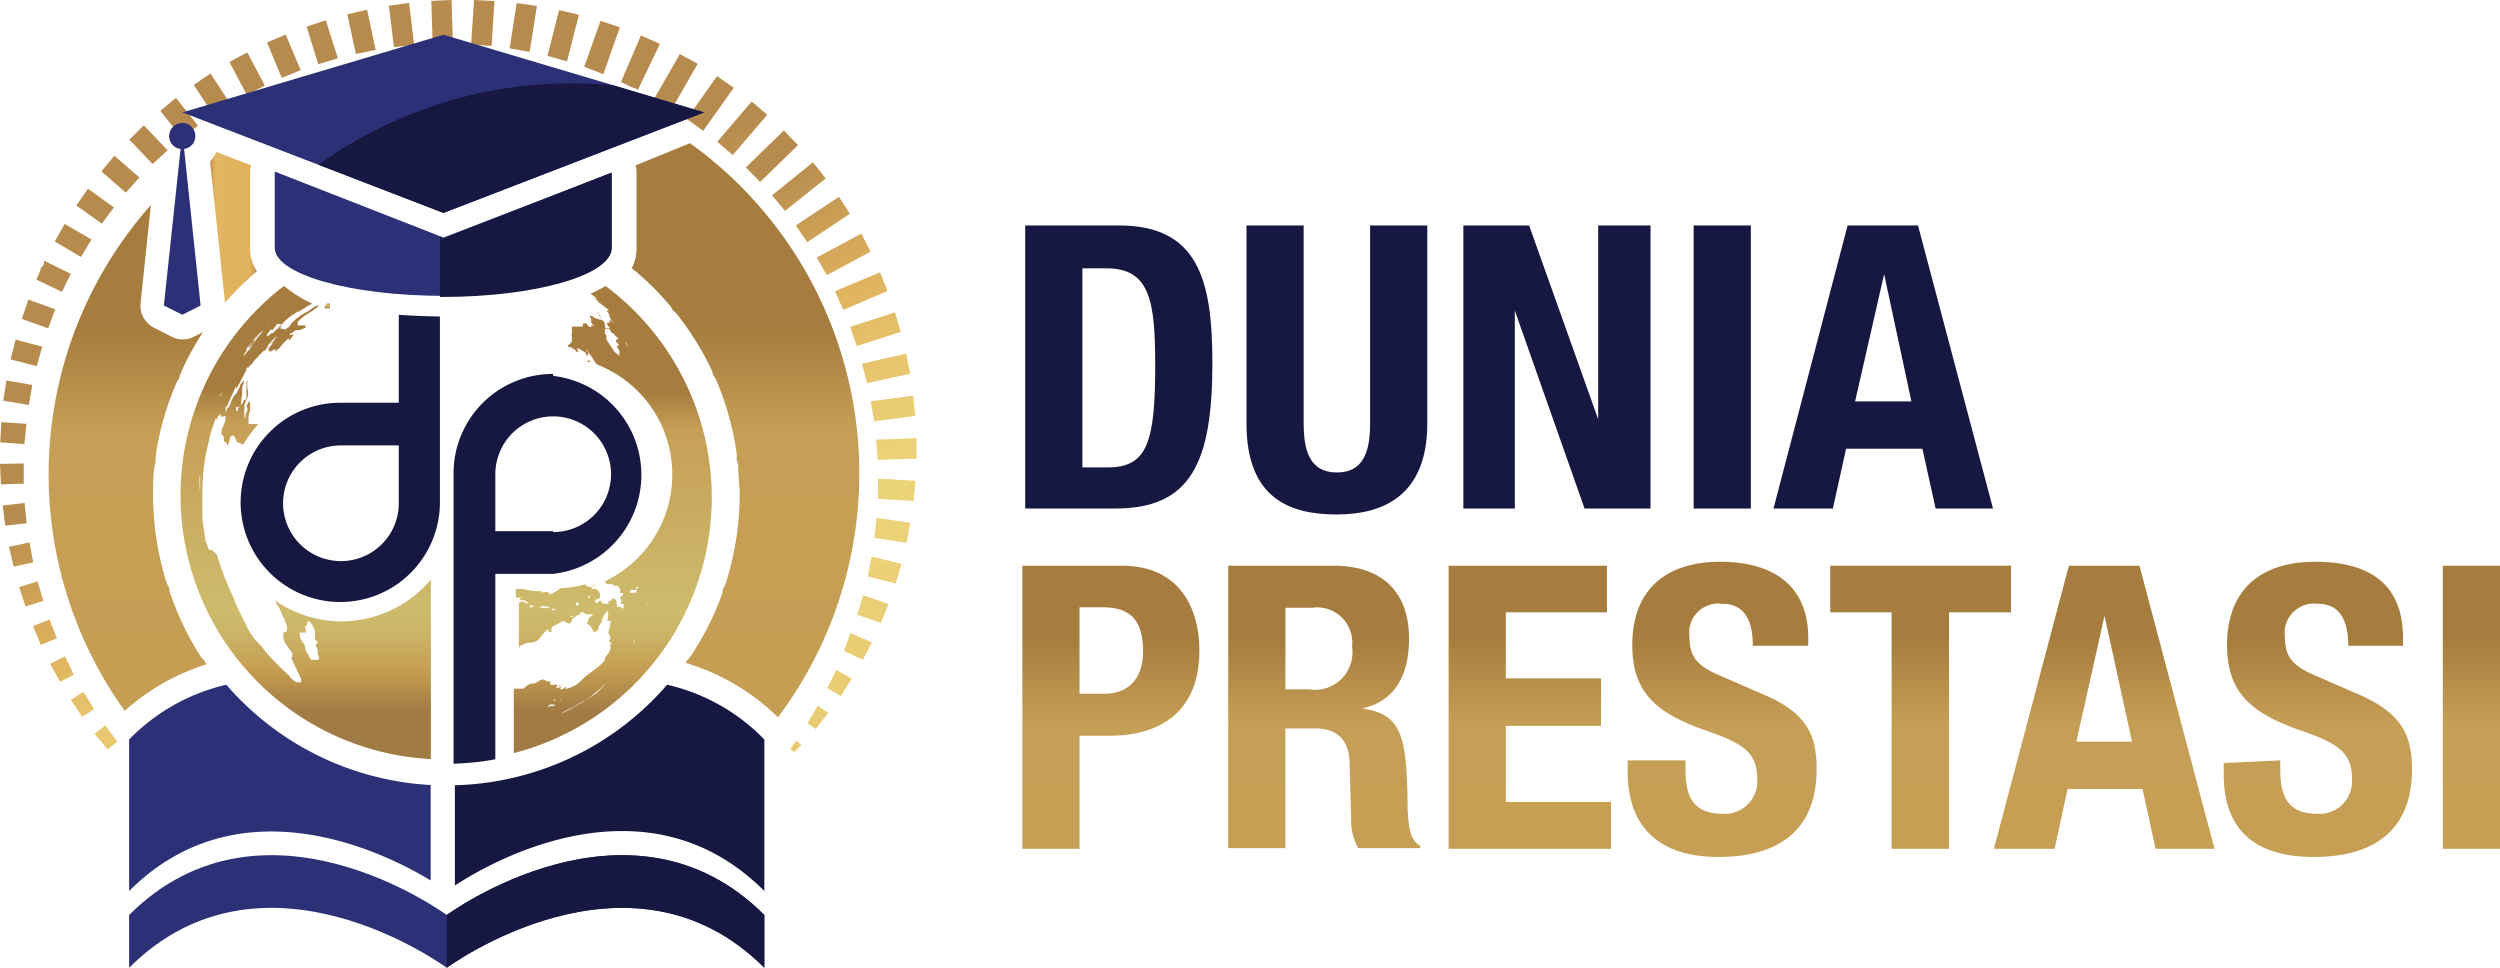 <svg xmlns="http://www.w3.org/2000/svg" xmlns:xlink="http://www.w3.org/1999/xlink" viewBox="0 0 113.66 44"><defs><style>.cls-1{fill:url(#linear-gradient);}.cls-2{fill:url(#linear-gradient-2);}.cls-3{fill:url(#linear-gradient-3);}.cls-4{fill:url(#linear-gradient-4);}.cls-5{fill:url(#linear-gradient-5);}.cls-6{fill:url(#linear-gradient-6);}.cls-7{fill:url(#linear-gradient-7);}.cls-8{fill:url(#linear-gradient-8);}.cls-9{fill:url(#linear-gradient-9);}.cls-10{fill:url(#linear-gradient-10);}.cls-11{fill:url(#linear-gradient-11);}.cls-12{fill:url(#linear-gradient-12);}.cls-13{fill:url(#linear-gradient-13);}.cls-14{fill:url(#linear-gradient-14);}.cls-15{fill:url(#linear-gradient-15);}.cls-16{fill:url(#linear-gradient-16);}.cls-17{fill:url(#linear-gradient-17);}.cls-18{fill:url(#linear-gradient-18);}.cls-19{fill:url(#linear-gradient-19);}.cls-20{fill:url(#linear-gradient-20);}.cls-21{fill:url(#linear-gradient-21);}.cls-22{fill:url(#linear-gradient-22);}.cls-23{fill:url(#linear-gradient-23);}.cls-24{fill:url(#linear-gradient-24);}.cls-25{fill:url(#linear-gradient-25);}.cls-26{fill:url(#linear-gradient-26);}.cls-27{fill:url(#linear-gradient-27);}.cls-28{fill:url(#linear-gradient-28);}.cls-29{fill:url(#linear-gradient-29);}.cls-30{fill:url(#linear-gradient-30);}.cls-31{fill:url(#linear-gradient-31);}.cls-32{fill:url(#linear-gradient-32);}.cls-33{fill:url(#linear-gradient-33);}.cls-34{fill:url(#linear-gradient-34);}.cls-35{fill:url(#linear-gradient-35);}.cls-36{fill:url(#linear-gradient-36);}.cls-37{fill:url(#linear-gradient-37);}.cls-38{fill:url(#linear-gradient-38);}.cls-39{fill:url(#linear-gradient-39);}.cls-40{fill:url(#linear-gradient-40);}.cls-41{fill:url(#linear-gradient-41);}.cls-42{fill:url(#linear-gradient-42);}.cls-43{fill:url(#linear-gradient-43);}.cls-44{fill:url(#linear-gradient-44);}.cls-45{fill:url(#linear-gradient-45);}.cls-46{fill:url(#linear-gradient-46);}.cls-47{fill:url(#linear-gradient-47);}.cls-48{fill:url(#linear-gradient-48);}.cls-49{fill:url(#linear-gradient-49);}.cls-50{fill:url(#linear-gradient-50);}.cls-51{fill:#171841;}.cls-52{fill:#2c3177;}.cls-53{fill:url(#linear-gradient-51);}.cls-54{fill:url(#linear-gradient-52);}.cls-55{fill:url(#linear-gradient-53);}.cls-56{fill:url(#linear-gradient-54);}.cls-57{fill:url(#linear-gradient-55);}.cls-58{fill:url(#linear-gradient-56);}.cls-59{fill:url(#linear-gradient-57);}.cls-60{fill:url(#linear-gradient-58);}.cls-61{fill:url(#linear-gradient-59);}.cls-62{fill:url(#linear-gradient-60);}.cls-63{fill:url(#linear-gradient-61);}.cls-64{fill:#2e3192;}.cls-65{fill:url(#linear-gradient-62);}.cls-66{fill:url(#linear-gradient-63);}.cls-67{fill:url(#linear-gradient-64);}.cls-68{fill:url(#linear-gradient-65);}.cls-69{fill:url(#linear-gradient-66);}.cls-70{fill:url(#linear-gradient-67);}.cls-71{fill:url(#linear-gradient-68);}.cls-72{fill:url(#linear-gradient-69);}.cls-73{fill:url(#linear-gradient-70);}.cls-74{fill:url(#linear-gradient-71);}</style><linearGradient id="linear-gradient" x1="1107.59" y1="1431.63" x2="1076.87" y2="1468.37" gradientTransform="matrix(-0.43, 0.9, -0.9, -0.43, 1789.14, -316.01)" gradientUnits="userSpaceOnUse"><stop offset="0" stop-color="#bc8d47"/><stop offset="0.11" stop-color="#e2b562"/><stop offset="0.68" stop-color="#ecd47a"/><stop offset="0.74" stop-color="#eace75"/><stop offset="0.83" stop-color="#e4bd67"/><stop offset="0.87" stop-color="#e0b25d"/><stop offset="1" stop-color="#b78b4e"/></linearGradient><linearGradient id="linear-gradient-2" x1="1107.86" y1="1431.84" x2="1077.13" y2="1468.6" xlink:href="#linear-gradient"/><linearGradient id="linear-gradient-3" x1="1108.01" y1="1431.95" x2="1077.27" y2="1468.72" xlink:href="#linear-gradient"/><linearGradient id="linear-gradient-4" x1="1107.98" y1="1431.98" x2="1077.27" y2="1468.71" xlink:href="#linear-gradient"/><linearGradient id="linear-gradient-5" x1="1107.89" y1="1431.84" x2="1077.14" y2="1468.61" xlink:href="#linear-gradient"/><linearGradient id="linear-gradient-6" x1="1107.63" y1="1431.63" x2="1076.89" y2="1468.4" xlink:href="#linear-gradient"/><linearGradient id="linear-gradient-7" x1="1107.24" y1="1431.34" x2="1076.52" y2="1468.09" xlink:href="#linear-gradient"/><linearGradient id="linear-gradient-8" x1="1106.75" y1="1430.91" x2="1076.01" y2="1467.67" xlink:href="#linear-gradient"/><linearGradient id="linear-gradient-9" x1="1106.13" y1="1430.39" x2="1075.39" y2="1467.15" xlink:href="#linear-gradient"/><linearGradient id="linear-gradient-10" x1="1105.41" y1="1429.76" x2="1074.66" y2="1466.53" xlink:href="#linear-gradient"/><linearGradient id="linear-gradient-11" x1="1104.55" y1="1429.06" x2="1073.81" y2="1465.83" xlink:href="#linear-gradient"/><linearGradient id="linear-gradient-12" x1="1103.6" y1="1428.28" x2="1072.86" y2="1465.04" xlink:href="#linear-gradient"/><linearGradient id="linear-gradient-13" x1="1102.58" y1="1427.39" x2="1071.83" y2="1464.17" xlink:href="#linear-gradient"/><linearGradient id="linear-gradient-14" x1="1101.46" y1="1426.44" x2="1070.71" y2="1463.22" xlink:href="#linear-gradient"/><linearGradient id="linear-gradient-15" x1="1100.24" y1="1425.47" x2="1069.5" y2="1462.23" xlink:href="#linear-gradient"/><linearGradient id="linear-gradient-16" x1="1098.98" y1="1424.41" x2="1068.24" y2="1461.17" xlink:href="#linear-gradient"/><linearGradient id="linear-gradient-17" x1="1097.65" y1="1423.33" x2="1066.92" y2="1460.07" xlink:href="#linear-gradient"/><linearGradient id="linear-gradient-18" x1="1096.31" y1="1422.16" x2="1065.57" y2="1458.93" xlink:href="#linear-gradient"/><linearGradient id="linear-gradient-19" x1="1094.91" y1="1421.01" x2="1064.17" y2="1457.77" xlink:href="#linear-gradient"/><linearGradient id="linear-gradient-20" x1="1093.5" y1="1419.82" x2="1062.76" y2="1456.59" xlink:href="#linear-gradient"/><linearGradient id="linear-gradient-21" x1="1092.09" y1="1418.62" x2="1061.34" y2="1455.4" xlink:href="#linear-gradient"/><linearGradient id="linear-gradient-22" x1="1090.65" y1="1417.47" x2="1059.92" y2="1454.22" xlink:href="#linear-gradient"/><linearGradient id="linear-gradient-23" x1="1089.25" y1="1416.3" x2="1058.53" y2="1453.05" xlink:href="#linear-gradient"/><linearGradient id="linear-gradient-24" x1="1087.89" y1="1415.14" x2="1057.16" y2="1451.9" xlink:href="#linear-gradient"/><linearGradient id="linear-gradient-25" x1="1086.57" y1="1414.03" x2="1055.83" y2="1450.79" xlink:href="#linear-gradient"/><linearGradient id="linear-gradient-26" x1="1085.28" y1="1412.96" x2="1054.55" y2="1449.72" xlink:href="#linear-gradient"/><linearGradient id="linear-gradient-27" x1="1084.08" y1="1411.92" x2="1053.33" y2="1448.7" xlink:href="#linear-gradient"/><linearGradient id="linear-gradient-28" x1="1082.92" y1="1410.98" x2="1052.18" y2="1447.74" xlink:href="#linear-gradient"/><linearGradient id="linear-gradient-29" x1="1081.85" y1="1410.1" x2="1051.12" y2="1446.85" xlink:href="#linear-gradient"/><linearGradient id="linear-gradient-30" x1="1080.88" y1="1409.27" x2="1050.14" y2="1446.03" xlink:href="#linear-gradient"/><linearGradient id="linear-gradient-31" x1="1080" y1="1408.56" x2="1049.27" y2="1445.31" xlink:href="#linear-gradient"/><linearGradient id="linear-gradient-32" x1="1079.23" y1="1407.91" x2="1048.5" y2="1444.67" xlink:href="#linear-gradient"/><linearGradient id="linear-gradient-33" x1="1078.59" y1="1407.35" x2="1047.85" y2="1444.12" gradientTransform="matrix(-0.97, 0.26, -0.26, -0.97, 1419.11, 1130.9)" xlink:href="#linear-gradient"/><linearGradient id="linear-gradient-34" x1="1078.05" y1="1406.91" x2="1047.31" y2="1443.67" xlink:href="#linear-gradient"/><linearGradient id="linear-gradient-35" x1="1077.65" y1="1406.56" x2="1046.9" y2="1443.33" xlink:href="#linear-gradient"/><linearGradient id="linear-gradient-36" x1="1077.37" y1="1406.31" x2="1046.61" y2="1443.09" xlink:href="#linear-gradient"/><linearGradient id="linear-gradient-37" x1="1077.21" y1="1406.19" x2="1046.46" y2="1442.96" xlink:href="#linear-gradient"/><linearGradient id="linear-gradient-38" x1="1077.16" y1="1406.15" x2="1046.42" y2="1442.93" xlink:href="#linear-gradient"/><linearGradient id="linear-gradient-39" x1="1077.25" y1="1406.26" x2="1046.52" y2="1443.01" xlink:href="#linear-gradient"/><linearGradient id="linear-gradient-40" x1="1077.48" y1="1406.45" x2="1046.75" y2="1443.2" xlink:href="#linear-gradient"/><linearGradient id="linear-gradient-41" x1="1077.84" y1="1406.74" x2="1047.11" y2="1443.5" xlink:href="#linear-gradient"/><linearGradient id="linear-gradient-42" x1="1078.33" y1="1407.14" x2="1047.59" y2="1443.91" xlink:href="#linear-gradient"/><linearGradient id="linear-gradient-43" x1="1078.93" y1="1407.64" x2="1048.19" y2="1444.41" xlink:href="#linear-gradient"/><linearGradient id="linear-gradient-44" x1="1079.66" y1="1408.25" x2="1048.91" y2="1445.01" xlink:href="#linear-gradient"/><linearGradient id="linear-gradient-45" x1="1080.49" y1="1408.93" x2="1049.74" y2="1445.71" xlink:href="#linear-gradient"/><linearGradient id="linear-gradient-46" x1="1081.42" y1="1409.72" x2="1050.67" y2="1446.49" xlink:href="#linear-gradient"/><linearGradient id="linear-gradient-47" x1="1082.44" y1="1410.58" x2="1051.7" y2="1447.34" xlink:href="#linear-gradient"/><linearGradient id="linear-gradient-48" x1="1083.55" y1="1411.51" x2="1052.82" y2="1448.27" xlink:href="#linear-gradient"/><linearGradient id="linear-gradient-49" x1="1084.74" y1="1412.51" x2="1054.01" y2="1449.26" xlink:href="#linear-gradient"/><linearGradient id="linear-gradient-50" x1="1085.85" y1="1413.44" x2="1055.12" y2="1450.19" xlink:href="#linear-gradient"/><linearGradient id="linear-gradient-51" x1="33.9" y1="15.05" x2="33.9" y2="56.11" gradientUnits="userSpaceOnUse"><stop offset="0" stop-color="#a67d3e"/><stop offset="0.11" stop-color="#c69f56"/><stop offset="0.87" stop-color="#c49d51"/><stop offset="1" stop-color="#a17b44"/></linearGradient><linearGradient id="linear-gradient-52" x1="5.78" y1="15.05" x2="5.78" y2="56.11" xlink:href="#linear-gradient-51"/><linearGradient id="linear-gradient-53" x1="9.55" y1="10.34" x2="11.68" y2="10.34" gradientUnits="userSpaceOnUse"><stop offset="0" stop-color="#bc8d47"/><stop offset="0.11" stop-color="#e2b562"/><stop offset="0.87" stop-color="#e0b25d"/><stop offset="1" stop-color="#b78b4e"/></linearGradient><linearGradient id="linear-gradient-54" x1="50.52" y1="29.05" x2="50.52" y2="64.71" xlink:href="#linear-gradient-51"/><linearGradient id="linear-gradient-55" x1="60.2" y1="29.05" x2="60.2" y2="64.71" xlink:href="#linear-gradient-51"/><linearGradient id="linear-gradient-56" x1="69.55" y1="29.05" x2="69.55" y2="64.71" xlink:href="#linear-gradient-51"/><linearGradient id="linear-gradient-57" x1="78.31" y1="29.05" x2="78.31" y2="64.71" xlink:href="#linear-gradient-51"/><linearGradient id="linear-gradient-58" x1="87.32" y1="29.05" x2="87.32" y2="64.71" xlink:href="#linear-gradient-51"/><linearGradient id="linear-gradient-59" x1="95.66" y1="29.05" x2="95.66" y2="64.71" xlink:href="#linear-gradient-51"/><linearGradient id="linear-gradient-60" x1="105.35" y1="29.05" x2="105.35" y2="64.71" xlink:href="#linear-gradient-51"/><linearGradient id="linear-gradient-61" x1="112.36" y1="29.05" x2="112.36" y2="64.71" xlink:href="#linear-gradient-51"/><linearGradient id="linear-gradient-62" x1="26.76" y1="16.02" x2="26.76" y2="32.17" gradientTransform="matrix(1, 0, 0, 1, 0, 0)" xlink:href="#linear-gradient"/><linearGradient id="linear-gradient-63" x1="26.98" y1="16" x2="26.98" y2="32.18" gradientTransform="matrix(1, 0, 0, 1, 0, 0)" xlink:href="#linear-gradient"/><linearGradient id="linear-gradient-64" x1="9.48" y1="16.04" x2="9.48" y2="32.09" gradientTransform="matrix(1, 0, 0, 1, 0, 0)" xlink:href="#linear-gradient"/><linearGradient id="linear-gradient-65" x1="9.07" y1="16.01" x2="9.07" y2="32.18" gradientTransform="matrix(1, 0, 0, 1, 0, 0)" xlink:href="#linear-gradient"/><linearGradient id="linear-gradient-66" x1="12.18" y1="15.98" x2="12.18" y2="31.58" gradientTransform="matrix(1, 0, 0, 1, 0, 0)" xlink:href="#linear-gradient"/><linearGradient id="linear-gradient-67" x1="14.93" y1="13.82" x2="14.93" y2="13.99" gradientUnits="userSpaceOnUse"><stop offset="0" stop-color="#a67d3e"/><stop offset="0.11" stop-color="#c69f56"/><stop offset="0.68" stop-color="#cebb6c"/><stop offset="0.75" stop-color="#ccb567"/><stop offset="0.84" stop-color="#c6a458"/><stop offset="0.87" stop-color="#c49d51"/><stop offset="1" stop-color="#a17b44"/></linearGradient><linearGradient id="linear-gradient-68" x1="15.2" y1="13.83" x2="15.2" y2="13.87" xlink:href="#linear-gradient-67"/><linearGradient id="linear-gradient-69" x1="13.92" y1="17.7" x2="13.92" y2="32.39" xlink:href="#linear-gradient-67"/><linearGradient id="linear-gradient-70" x1="26.84" y1="13.35" x2="26.84" y2="13.4" xlink:href="#linear-gradient-67"/><linearGradient id="linear-gradient-71" x1="27.83" y1="17.88" x2="27.83" y2="32.37" xlink:href="#linear-gradient-67"/></defs><g id="Layer_2" data-name="Layer 2"><g id="Layer_1-2" data-name="Layer 1"><polygon class="cls-1" points="4.89 34.07 4.3 33.36 4.79 32.98 5.34 33.72 4.89 34.07"/><polygon class="cls-2" points="3.74 32.59 3.22 31.82 3.79 31.45 4.28 32.24 3.74 32.59"/><polygon class="cls-3" points="2.73 31 2.28 30.18 2.95 29.84 3.36 30.67 2.73 31"/><polygon class="cls-4" points="1.86 29.32 1.5 28.47 2.25 28.16 2.59 29.02 1.86 29.32"/><polygon class="cls-5" points="1.16 27.57 0.87 26.69 1.71 26.43 1.97 27.32 1.16 27.57"/><polygon class="cls-6" points="0.62 25.76 0.41 24.86 1.34 24.66 1.51 25.57 0.62 25.76"/><polygon class="cls-7" points="0.24 23.9 0.12 22.98 1.12 22.87 1.21 23.79 0.24 23.9"/><polygon class="cls-8" points="0.04 22.02 0 21.09 1.08 21.07 1.08 21.99 0.04 22.02"/><polygon class="cls-9" points="0.01 20.11 0.06 19.19 1.2 19.27 1.11 20.19 0.01 20.11"/><polygon class="cls-10" points="0.15 18.22 0.29 17.3 1.47 17.5 1.31 18.41 0.15 18.22"/><polygon class="cls-11" points="0.48 16.34 0.71 15.44 1.92 15.76 1.67 16.65 0.48 16.34"/><polygon class="cls-12" points="0.99 14.5 1.29 13.62 2.51 14.06 2.19 14.93 0.99 14.5"/><path class="cls-13" d="M1.65,12.71s.1-.21.19-.42c0-.06,0-.12.08-.17L2,12A1.19,1.19,0,0,0,2,11.85l1.22.6-.07.13-.06.13a.61.61,0,0,0-.07.14l-.2.42Z"/><polygon class="cls-14" points="2.49 10.98 2.94 10.18 4.16 10.89 3.68 11.68 2.49 10.98"/><polygon class="cls-15" points="3.47 9.34 4 8.58 5.18 9.43 4.63 10.17 3.47 9.34"/><polygon class="cls-16" points="4.61 7.79 5.2 7.08 6.34 8.07 5.72 8.76 4.61 7.79"/><polygon class="cls-17" points="5.88 6.35 6.54 5.7 7.62 6.83 6.94 7.46 5.88 6.35"/><polygon class="cls-18" points="7.29 5.04 8 4.45 9 5.71 8.27 6.28 7.29 5.04"/><polygon class="cls-19" points="8.81 3.86 9.57 3.34 10.48 4.73 9.7 5.22 8.81 3.86"/><polygon class="cls-20" points="10.43 2.82 11.24 2.38 12.04 3.89 11.22 4.31 10.43 2.82"/><polygon class="cls-21" points="12.14 1.93 12.99 1.57 13.67 3.19 12.81 3.54 12.14 1.93"/><polygon class="cls-22" points="13.94 1.21 14.81 0.92 15.36 2.65 14.47 2.92 13.94 1.21"/><polygon class="cls-23" points="15.79 0.65 16.69 0.44 17.08 2.27 16.18 2.45 15.79 0.65"/><polygon class="cls-24" points="17.68 0.26 18.6 0.13 18.83 2.05 17.91 2.14 17.68 0.26"/><polygon class="cls-25" points="19.61 0.04 20.53 0 20.59 1.99 19.67 2 19.61 0.04"/><polygon class="cls-26" points="21.55 0 22.48 0.05 22.35 2.09 21.42 2.02 21.55 0"/><polygon class="cls-27" points="23.49 0.14 24.41 0.27 24.08 2.36 23.17 2.2 23.49 0.14"/><polygon class="cls-28" points="25.42 0.46 26.32 0.67 25.78 2.79 24.89 2.54 25.42 0.46"/><polygon class="cls-29" points="27.3 0.95 28.18 1.24 27.43 3.37 26.56 3.04 27.3 0.95"/><path class="cls-30" d="M29.14,1.61l.42.19.32.14L30,2,29,4.09,28.87,4h0l-.07,0-.15-.07-.42-.2Z"/><polygon class="cls-31" points="30.91 2.46 31.72 2.9 30.54 4.96 29.74 4.49 30.91 2.46"/><polygon class="cls-32" points="32.6 3.46 33.36 3.99 31.97 5.95 31.22 5.41 32.6 3.46"/><rect class="cls-33" x="32.54" y="5.37" width="2.41" height="0.93" transform="translate(7.38 27.69) rotate(-49.47)"/><polygon class="cls-34" points="35.64 5.93 36.28 6.6 34.56 8.27 33.91 7.61 35.64 5.93"/><polygon class="cls-35" points="36.96 7.38 37.54 8.11 35.69 9.59 35.1 8.88 36.96 7.38"/><polygon class="cls-36" points="38.14 8.95 38.64 9.72 36.7 11.01 36.18 10.25 38.14 8.95"/><polygon class="cls-37" points="39.16 10.62 39.58 11.44 37.59 12.51 37.13 11.71 39.16 10.62"/><polygon class="cls-38" points="40.01 12.38 40.35 13.23 38.34 14.09 37.96 13.24 40.01 12.38"/><polygon class="cls-39" points="40.69 14.2 40.95 15.09 38.95 15.73 38.65 14.86 40.69 14.2"/><polygon class="cls-40" points="41.2 16.08 41.38 16.99 39.42 17.42 39.19 16.53 41.2 16.08"/><polygon class="cls-41" points="41.52 17.99 41.61 18.91 39.74 19.16 39.59 18.24 41.52 17.99"/><polygon class="cls-42" points="41.67 19.92 41.67 20.85 39.9 20.91 39.83 19.99 41.67 19.92"/><polygon class="cls-43" points="41.62 21.86 41.53 22.78 39.91 22.68 39.92 21.76 41.62 21.86"/><polygon class="cls-44" points="41.39 23.77 41.22 24.68 39.75 24.46 39.85 23.54 41.39 23.77"/><polygon class="cls-45" points="40.99 25.64 40.72 26.53 39.45 26.21 39.63 25.3 40.99 25.64"/><polygon class="cls-46" points="40.4 27.46 40.05 28.32 38.98 27.95 39.24 27.06 40.4 27.46"/><path class="cls-47" d="M39.64,29.21l-.21.41c-.06.1-.11.2-.15.28l-.05.1,0,0-.84-.4,0,0,0-.09a3.11,3.11,0,0,0,.12-.3l.16-.43Z"/><polygon class="cls-48" points="38.73 30.86 38.22 31.64 37.61 31.29 38.02 30.46 38.73 30.86"/><polygon class="cls-49" points="37.66 32.41 37.08 33.14 36.71 32.88 37.18 32.09 37.66 32.41"/><polygon class="cls-50" points="36.43 33.86 36.11 34.19 35.93 34.05 36.2 33.67 36.43 33.86"/><path class="cls-51" d="M25.15,17a4.52,4.52,0,0,0-4.53,4.52V34.72a11.88,11.88,0,0,0,1.9-.2V26.09h2.63a4.53,4.53,0,0,0,0-9Zm0,7.15H22.52V21.56a2.63,2.63,0,1,1,2.63,2.63Z"/><polygon class="cls-52" points="20.16 1.58 32.03 5.11 20.16 9.68 8.29 5.11 20.16 1.58"/><path class="cls-52" d="M20.16,10.8l-7.67-3v3.46c0,1.21,3.43,2.19,7.67,2.19s7.66-1,7.66-2.19V7.85Z"/><path class="cls-51" d="M18.13,14.31v4H15.51A4.53,4.53,0,1,0,20,22.88V14.39C19.45,14.38,18.8,14.36,18.13,14.31Zm0,8.57a2.63,2.63,0,1,1-2.62-2.63h2.62Z"/><path class="cls-52" d="M20.31,41.6S12,35.48,5.87,41.6V44c6.13-6.13,14.44,0,14.44,0s8.32-6.13,14.44,0V41.6C28.63,35.48,20.31,41.6,20.31,41.6Z"/><path class="cls-52" d="M19.58,35.69a13.22,13.22,0,0,1-9.29-4.56,9,9,0,0,0-4.42,2.49v6.89c5-5,11.56-1.79,13.71-.48Z"/><path class="cls-51" d="M30.33,31.13a13.19,13.19,0,0,1-9.65,4.57v4.56c1.66-1.09,8.71-5.12,14.07.25V33.62A8.93,8.93,0,0,0,30.33,31.13Z"/><path class="cls-52" d="M8.37,6.77a.58.58,0,0,0,.51-.58.59.59,0,0,0-.59-.6.6.6,0,0,0-.6.6.58.58,0,0,0,.52.58l-.76,7.12.84.42.83-.42Z"/><path class="cls-51" d="M14.48,7.49l5.68,2.19L32,5.11,27.88,3.88c-.62-.06-1.24-.09-1.87-.09A19.67,19.67,0,0,0,14.48,7.49Z"/><path class="cls-51" d="M20,10.75V13.5h.13c4.23,0,7.66-1,7.66-2.19V7.85l-7.66,3Z"/><path class="cls-51" d="M34.75,44V41.6c-6.12-6.12-14.44,0-14.44,0V44S28.63,37.87,34.75,44Z"/><path class="cls-53" d="M28.89,7.52a1.14,1.14,0,0,1,.05.33v3.46a1.88,1.88,0,0,1-.22.88,12.85,12.85,0,0,1,1.71,1.67,1,1,0,0,1,.16.25,1.1,1.1,0,0,1,.22.21,13.73,13.73,0,0,1,1.52,2.45,1.52,1.52,0,0,1,.09.28,1.28,1.28,0,0,1,.15.25,13.13,13.13,0,0,1,.92,3.31,1.5,1.5,0,0,1,0,.3.89.89,0,0,1,.07.28c0,.44.07.89.07,1.32a13.54,13.54,0,0,1-.63,4,1.26,1.26,0,0,1-.13.26,1.5,1.5,0,0,1-.06.29,12.84,12.84,0,0,1-1.39,2.74.82.82,0,0,1-.19.22.61.61,0,0,1-.05.12,10.13,10.13,0,0,1,4.19,2.47,18.48,18.48,0,0,0-4-26.1Z"/><path class="cls-54" d="M9.4,30.2A.75.75,0,0,1,9.27,30a.82.82,0,0,1-.19-.22A13.21,13.21,0,0,1,7.75,27a.75.75,0,0,1-.06-.29,1.26,1.26,0,0,1-.13-.26,13.43,13.43,0,0,1-.6-4c0-.41,0-.83.06-1.24A.94.94,0,0,1,7.08,21a1.4,1.4,0,0,1,0-.29A13,13,0,0,1,8,17.46a.72.72,0,0,1,.14-.24,1.61,1.61,0,0,1,.09-.29,12.75,12.75,0,0,1,1-1.83l-.42.21a1.11,1.11,0,0,1-.5.12,1.06,1.06,0,0,1-.5-.12L7,14.9a1.13,1.13,0,0,1-.61-1.12l.47-4.46a18.45,18.45,0,0,0-1.19,23A10,10,0,0,1,9.4,30.2Z"/><path class="cls-55" d="M11.68,12.33a1.81,1.81,0,0,1-.31-1V7.85a1.14,1.14,0,0,1,.05-.33L9.84,6.91a1.55,1.55,0,0,1-.29.43l.68,6.42A15,15,0,0,1,11.68,12.33Z"/><path class="cls-51" d="M46.61,10.25h4.26c3.6,0,4.25,2.47,4.25,6.25,0,4.57-1,6.62-4.42,6.62H46.61Zm2.6,11h1.15c1.8,0,2.16-1.14,2.16-4.63,0-2.92-.23-4.42-2.21-4.42h-1.1Z"/><path class="cls-51" d="M59.27,10.25v9c0,1.28.3,2.23,1.51,2.23s1.51-.95,1.51-2.23v-9h2.6v9c0,3.28-2,4.14-4.11,4.14s-4.11-.7-4.11-4.14v-9Z"/><path class="cls-51" d="M69.52,10.25l3.14,8.81h0V10.25h2.38V23.12h-3l-3.17-9h0v9H66.53V10.25Z"/><path class="cls-51" d="M77,23.12V10.25h2.6V23.12Z"/><path class="cls-51" d="M84,10.25h3.2l3.41,12.87H88l-.6-2.72H83.93l-.6,2.72h-2.7Zm.34,8H86.9l-1.24-5.79h0Z"/><path class="cls-56" d="M46.48,25.72H51c2.63,0,3.53,1.93,3.53,3.86,0,2.66-1.64,3.87-4.09,3.87H49.08v5.14h-2.6Zm2.6,5.82h1.15c1,0,1.74-.61,1.74-1.93s-.51-2-1.81-2H49.08Z"/><path class="cls-57" d="M55.84,25.72h4.8c2.12,0,3.42,1.12,3.42,3.31,0,1.72-.68,2.87-2.14,3.18v0c1.76.24,2,1.21,2.07,3.93,0,1.36.09,2.06.58,2.31v.11H61.75a2.55,2.55,0,0,1-.32-1.35l-.07-2.47c0-1-.49-1.62-1.54-1.62H58.44v5.44h-2.6Zm2.6,5.62h1.08a1.7,1.7,0,0,0,1.95-1.93,1.6,1.6,0,0,0-1.81-1.78H58.44Z"/><path class="cls-58" d="M73.06,25.72v2.12h-4.6v3h4.33V33H68.46v3.46h4.78v2.13H65.86V25.72Z"/><path class="cls-59" d="M76.63,34.57V35c0,1.21.34,2,1.71,2a1.48,1.48,0,0,0,1.55-1.59c0-1.17-.6-1.6-2.31-2.19-2.31-.8-3.37-1.75-3.37-3.9,0-2.51,1.53-3.78,4-3.78,2.3,0,4,1,4,3.46v.36H79.69c0-1.21-.41-1.91-1.41-1.91a1.32,1.32,0,0,0-1.47,1.49c0,.8.23,1.28,1.33,1.75l2,.87c2,.84,2.45,1.84,2.45,3.4,0,2.73-1.65,4-4.47,4S74,37.47,74,35.09v-.52Z"/><path class="cls-60" d="M91.43,25.72v2.12H88.61V38.59H86V27.84H83.21V25.72Z"/><path class="cls-61" d="M94.06,25.72h3.21l3.41,12.87H98l-.59-2.72H94l-.59,2.72H90.65Zm.34,8h2.53L95.68,28h0Z"/><path class="cls-62" d="M103.67,34.57V35c0,1.21.34,2,1.71,2a1.48,1.48,0,0,0,1.55-1.59c0-1.17-.59-1.6-2.31-2.19-2.3-.8-3.37-1.75-3.37-3.9,0-2.51,1.54-3.78,4-3.78s4,1,4,3.46v.36h-2.49c0-1.21-.41-1.91-1.4-1.91a1.33,1.33,0,0,0-1.48,1.49c0,.8.23,1.28,1.33,1.75l2,.87c1.95.84,2.45,1.84,2.45,3.4,0,2.73-1.65,4-4.47,4s-4.09-1.37-4.09-3.75v-.52Z"/><path class="cls-63" d="M111.06,38.59V25.72h2.6V38.59Z"/><path class="cls-64" d="M9.72,18.7v0h0Z"/><path class="cls-64" d="M9.73,18.66s0,0,0,0h0s0,0,0,0Z"/><path class="cls-64" d="M9.25,24.69h0v0Z"/><path class="cls-64" d="M9.5,19.37l0-.1h0s0,.11,0,.16A.19.19,0,0,1,9.5,19.37Z"/><path class="cls-64" d="M9.76,18.59v0h0a.36.36,0,0,1,0-.09l0-.07Z"/><path class="cls-64" d="M9.53,19.24v0Z"/><path class="cls-65" d="M26.76,16.38l-.05,0h0a.38.38,0,0,1,0,.08l.15,0A.38.38,0,0,0,26.76,16.38Z"/><path class="cls-66" d="M27.09,26.57h0l-.22.08s0,0,0,0S27.08,26.68,27.09,26.57Z"/><polygon class="cls-67" points="9.48 19.44 9.48 19.45 9.48 19.44 9.48 19.44"/><path class="cls-68" d="M9.08,23.39h0v0Z"/><polygon class="cls-69" points="12.18 14.78 12.18 14.78 12.18 14.78 12.18 14.78"/><path class="cls-70" d="M15,13.8l-.12,0h0c-.12.11-.12.11-.12.15h0s0,.05,0,.07l0,0H15s0,0,0-.06H15l0,0v0Z"/><path class="cls-71" d="M15.17,13.86h.11l-.17,0,0,0Z"/><path class="cls-72" d="M15.51,28.25a5.3,5.3,0,0,1-3-.95.82.82,0,0,0,.18.33c.08.16.13.29.18.41a.37.37,0,0,1,.07.12c0,.08,0,.11.06.14.07.3.07.3,0,.42a.26.26,0,0,0-.12.05c0,.37,0,.37.41.92a.91.91,0,0,0,0,.2h-.06l.47,1a.16.16,0,0,0,0,.12.12.12,0,0,1-.12,0,.14.14,0,0,1-.12,0,.84.84,0,0,1-.17-.13l0,0a.32.32,0,0,1-.13-.15l0,0a13.82,13.82,0,0,1-1-1,3.15,3.15,0,0,1-.22-.29c-.55-.57-.55-.57-1.27-2.09l0-.07a13.16,13.16,0,0,1-.81-2.06A1.74,1.74,0,0,0,9.61,25l-.13,0c0-.06,0-.06-.12-.38l0,.05v0a.16.16,0,0,0,0,.12l0-.05v0h0s0-.08,0-.12,0,0,0,.06c-.05-.36-.13-.81-.16-1.16v0c0-.09,0-.19,0-.29a1.09,1.09,0,0,1,0,.18c0-.29,0-.63,0-.89a10.4,10.4,0,0,1,.15-1.83c.08-.36.18-.82.29-1.22a.25.25,0,0,0,0,.07h0c0-.08.05-.16.07-.24v0l.11-.32a.06.06,0,0,0,0,0,.14.14,0,0,0,0,.06v.05c.05-.05.05-.05.09-.17s0,0,.05,0a.76.76,0,0,1,.08-.11.2.2,0,0,1,0,.13.12.12,0,0,0,.05,0c.06,0,.1,0,.15-.05.09.32-.23.56-.17.87.06,0,.13.07.1.28a.11.11,0,0,0,.11.07,1.34,1.34,0,0,1,.07.18h0s0,0,.15-.48l.06,0,.06,0c.06.05.06.05.15.3a.82.82,0,0,1,.28.11,6.22,6.22,0,0,1,.69-.93h-.05v0a.17.17,0,0,0,0-.05.43.43,0,0,1,0-.05l0,0h0l0,0h0s0,0,0,.09v0H11.3v0h0v0s0,0,0-.06h0v0h0s0,0,0,0a0,0,0,0,1,0,0,.19.19,0,0,1,0,.07l0,.05,0,.05h0v0a.22.22,0,0,1,0-.1v0h0l0-.08h0v0h0v-.13l0-.07c0-.09,0-.22.07-.28V18.4h0s0-.05,0-.07h0a.14.14,0,0,0,0-.06h-.06c-.05,0,0,.1-.08.13h0a.11.11,0,0,1,0-.06h0l0,0,0,0a.11.11,0,0,0,0,.12l0,.2h0l0-.1a.08.08,0,0,1,0,.12h0a.5.5,0,0,1-.06.14h0v0s0,0,0,.08v.05l-.06.08h0s0,0,0,0a1.85,1.85,0,0,0,0-.23l0,0,0,0a.34.34,0,0,1,0-.17h0v0h0a.54.54,0,0,0,0-.15h0c0-.17.13-.32.16-.48s0-.16,0-.24a1,1,0,0,1,0-.5l0,0s0,0-.06.12l0,0,0,0a.41.41,0,0,0,0,.08l0,0c0,.06,0,.06,0,.1v0a1.73,1.73,0,0,0,0,.32l0,0v.2l0,0-.07.16a.14.14,0,0,0,0-.06h-.06v0a.09.09,0,0,0,0,0h0a.39.39,0,0,1,0,.06,1.73,1.73,0,0,1-.24.31.5.5,0,0,1-.05.13h-.06l0,0a1,1,0,0,0,0-.17l0,0c.07,0,.13,0,.19-.05s0-.06.09-.51c0,0,0,0,0-.23a.24.24,0,0,0,0-.08c0-.12.1-.22.08-.35a.3.3,0,0,1-.09.1h0l-.1.14h0V17.6h0a2.28,2.28,0,0,0-.11.21s0,0,0,0a.37.37,0,0,1-.06.1.43.43,0,0,0-.14.18,2.24,2.24,0,0,0-.12.29,1.17,1.17,0,0,1-.05.11.24.24,0,0,0-.1.1h0l0,0h0v0a.85.85,0,0,1-.06.17h0v0h0l0-.08s0,0,0-.05v0h0l0,0v0a.42.42,0,0,1,0-.1s0,0,0,0l0,0s0,0,0-.05a1.54,1.54,0,0,0,.08-.19h0l-.05.12a1.21,1.21,0,0,0,0,.14c.13-.32.3-.69.44-1a.13.13,0,0,1,0,.05.32.32,0,0,0,0,.09v0l0,0a6,6,0,0,0,.3-.54l.09-.17.08-.16h0l0-.06,0,0a.19.19,0,0,1,.07-.08.07.07,0,0,0,0,.06l0,0,0,0,.06-.08a.47.47,0,0,1,.06-.09v0a.1.1,0,0,0,0,.06h0l.07-.09h0l.13-.18s0,0,0,0,.08-.09.12-.11a.86.86,0,0,0,.07-.1v0s0,0,.06-.05h0l.15-.15,0,0h0s0,0,.05,0a.83.83,0,0,1,.08-.12l.05-.06,0-.05.25-.29,0,0a1.09,1.09,0,0,1,.2-.16c-.05.07-.14.12-.16.21l-.05.06c-.06.06-.07.06-.09.1h0l.11-.07h0l-.21.25h0s0,0,0,0h0l0,.05,0,.05h0c0,.06,0,.06,0,.1h0c0-.06,0-.06.08-.08h0l0,0h0l-.07.08v0l.29-.16a1.21,1.21,0,0,0,0,.14h0c.12-.14.12-.14.16-.14v0l0,0a2.26,2.26,0,0,1,.45-.48h0l0,.05h0a.21.21,0,0,1,0,.06v0h0c.21-.24.21-.24.21-.28s-.13.07-.16,0,0,0,.15-.11h0v0l0,0h0l0,0v0h0a.26.26,0,0,1,.12-.09l0,0a.13.13,0,0,1,.07,0h.09a.11.11,0,0,0,0,0,1.28,1.28,0,0,0,.33-.15v0h-.06a.15.15,0,0,1,0-.07h0l-.05,0h-.12s0,0-.09,0l0,0-.09,0h0a.37.37,0,0,0,0-.15h0l.08-.08,0,0c.24-.25.56-.37.81-.59h0l.09-.08,0,0-.1,0-.15.08c-.09.06-.16.13-.25.18a3.07,3.07,0,0,0-.39.23l-.14.1-.21.2a.71.71,0,0,0-.1.15l0,0,0,0,0,0-.2.15a1,1,0,0,1-.24-.06c.08-.08.09-.1.09-.13l-.06.06-.1.07h0l-.09.08h0l0,0h0v0h0l0,0v0h0l.06-.07h0l.09,0s-.07,0-.08,0a2.32,2.32,0,0,0,.25-.27h0l.06-.06,0,0h0a2.49,2.49,0,0,1,.49-.37h0s0,0,.09-.06l.05,0v0l.32-.2h0a1.43,1.43,0,0,1,.21-.12h0l.08-.05A6,6,0,0,1,12.91,13a12,12,0,0,0,6.68,21.51V26.35A5.34,5.34,0,0,1,15.51,28.25ZM12.41,15a.73.73,0,0,0,.05-.09l.07-.08h0a.61.61,0,0,1,.07-.1l.25,0c-.11,0-.16.15-.24.21l-.07.06h0l0,0h0l-.06.07h0l-.07.08-.08,0h0v0h0s-.08.06-.13.12h-.06l0-.06h0a.87.87,0,0,0,.08-.1,1.25,1.25,0,0,1,.08-.12l0,0Zm-.28-.2.16-.15h0l-.09.09h0l-.06.06Zm-.94,1.12,0,0,0-.05.46-.58h0l0,.06.05-.06h0l-.15.19,0,0,0,.06-.21.27,0,0h0l0,0,0,0Zm-.09.16h0a.61.61,0,0,0,.11-.14s0,0,0,0l.06-.09h0s0,0,.05-.05h0l0-.06h0l0,0,0,0,0,0h0v0a.76.76,0,0,0,.11-.14c0-.07.1-.12.15-.19l0,0h0c.06-.07.13-.14.18-.21l-.05.05h0l.05-.06h0L12,15l0,0,.14-.15,0,0,.1-.09.1-.11h0a1.53,1.53,0,0,1-.18.18v0L12,15l-.08.09,0,0s-.27.34-.27.34l-.14.19h0l-.13.17a.6.6,0,0,1,.08-.08l-.08.12s0,.05-.05.06h0l-.08.09v0a.61.61,0,0,0-.07.1h0l0,.05h0l0-.06-.05.05h0l-.06.08h0v0l0,0h0A.83.83,0,0,1,11.1,16.1Zm-1,1.78.18-.37,0,0h0s0,0,0-.08h0a.17.17,0,0,0,0,.05v0l-.06.13c-.06.11-.11.22-.16.33l-.07.16A1.67,1.67,0,0,1,10.05,17.88Zm-1,3.8c0,.18,0,.38,0,.59v.19A6.36,6.36,0,0,1,9.07,21.68ZM14.49,30s-.19,0-.22,0,0,0,0,0h-.13a.89.89,0,0,0-.1-.16l0-.05c0-.05-.08-.09-.11-.14l0,0a1.53,1.53,0,0,1-.07-.29h0a.29.29,0,0,0-.08-.14.79.79,0,0,1-.14-.24c0-.1,0-.1,0-.12s-.05-.09,0-.1,0,0,.26,0c0,0,0-.08,0-.13h0c0-.05-.07-.1,0-.15a.31.31,0,0,0,.07-.12.62.62,0,0,0,0-.13c.18.06.18.06.35.46v0c0,.06,0,.06,0,.09h0l0,0,0,.06,0,.06c0,.05,0,.09,0,.14s.11.09.11.17-.09.08-.09.09h0a2.14,2.14,0,0,0,.1.22c0,.06,0,.12,0,.19S14.53,29.82,14.49,30Z"/><path class="cls-73" d="M26.9,13.4l0,0,0,0,0,0h0l0,0Z"/><path class="cls-74" d="M27.53,13a5.38,5.38,0,0,1-.72.37l.06,0,.1.07.15.12h0l-.05,0,.18.14,0,0,.12.09h0l-.12-.08h0c-.08-.07-.08-.07-.13-.09h0c-.17-.11-.17-.11-.19-.11l.09.06c.11.08.18.13.19.18h0l-.05,0s0,0,0,0l0,0,.05,0h0l.12.07.17.14.11.08a.27.27,0,0,1,.08.07h0c-.07,0-.07,0-.1,0s.15.21.13.27h0c0,.14.14.21.2.31l-.13-.12h-.1l0,0c.05.07.05.07.05.11l0,0-.07-.05,0,.05v0l-.1,0s0,0,.06.1h0l.1.14-.2,0c-.05-.1,0-.23-.1-.32s-.2-.28-.22-.34v-.05l0,0a.06.06,0,0,0-.05,0v0c.12.13.12.13.13.16h0a1.07,1.07,0,0,1,.06.19L27,14.44l0,0c0-.05-.09-.06-.14-.09h0v0h-.05l0,0a1.1,1.1,0,0,0,.07.17s0,0,0,.15l0,0,0,0,.07.08h0l.08.08H27v0c-.08-.06-.08-.06-.1-.05s0,.05,0,.08h-.09c-.09,0-.12-.22-.23-.15l-.08,0s0,0,0,.08l0,.06h-.22s0,0-.13,0H26S26,15,26,15v0H26l0,0c0,.16,0,.16,0,.18v0a.15.15,0,0,0,0,.14c0,.06,0,.12,0,.18s-.08.13-.15.18,0,.09.05.11h.05l0,0c.06,0,.06,0,.09.13s0,0,0,0h0v0l0-.07,0,0c.09,0,.16.14.16.14h.1l-.07-.15h.08c.1.08.22.12.31.2l0,0c.06.15.06.15.09.15s0,0,0,0a.14.14,0,0,0,0-.08s0,0,0,0v0a0,0,0,0,1,0,0h.05c0-.07-.08-.15-.12-.21h.05a1,1,0,0,0,.16.25h0s.09.13.09.13,0,0,0,0a1.49,1.49,0,0,0,.2.29,5.37,5.37,0,0,1,.33,9.87c.06,0,.09.12.18.12h.05c.05,0,.09,0,.13,0s.06.06.1.07H28s0,0,0,0,.1,0,.13.05l.07.13h0a.77.77,0,0,0,0,.15h.12s0,.05,0,.07,0,0,0,.06h-.09l-.06.16h.11l-.08.21.15,0s0,.06,0,.09.05,0,0,0l0,.11s-.06,0-.08,0,0-.07-.06-.07l-.15,0h0a1.71,1.71,0,0,0-.05-.3.94.94,0,0,0-.12-.09h0c-.08,0-.1.14-.2.14s0,.07,0,.1l-.05,0a.32.32,0,0,1-.19,0s-.05,0-.09-.06,0,0-.06-.07,0,0,0,0-.08,0-.1.07-.14,0-.14,0,0,0,0-.07.1-.06.15-.09.05,0,.08-.13a.46.46,0,0,0-.07-.21.25.25,0,0,0-.27-.1l-.07-.07c0-.06-.13,0-.19-.07l-.06,0v0h0a.28.28,0,0,0,0-.08,5.14,5.14,0,0,1-1.12.18L25.1,27v0a.06.06,0,0,1,0,0s0,0,0,0H25c-.07,0-.06-.06-.06-.08h0l-.24,0h0v0l-.07.05c0-.08,0-.08,0-.09h0a3.9,3.9,0,0,1-.86-.1h-.32v.39l.1,0h.16l.11,0c-.07,0-.19,0-.2.12h.25s0,.07.07.06,0,0,.06.1h0l0,0h0c-.1,0-.16-.13-.27-.09h0s-.06,0-.09,0,0,0,0,.06h-.05v2.06h0c.05,0,0-.1.07-.13s.16-.05.23-.1.33,0,.48-.1a.25.25,0,0,0,.11-.07,5.21,5.21,0,0,1,.39-.45h.08a.38.38,0,0,0,0,.1h.12l0-.06,0-.07s0-.05,0-.07.18-.11.28-.16a2.15,2.15,0,0,1,.26-.14h.07s0,0,0,.06h.1c0,.07.15.07.18,0a.31.31,0,0,0,.06-.15v0s0,0,.08-.06.12-.09.18-.13.15,0,.19-.05l-.1,0v0s0-.05,0-.07h.11a.93.93,0,0,1,.17.1c.06,0,.11,0,.17,0h.05l.1,0h0c-.06.11-.24.13-.23.3v0l-.06.13s0,0,.1.05.12.15.17.23,0,0,0,.07a.18.18,0,0,0,.23-.08c0-.09.07-.17.1-.26a.35.35,0,0,0,.08-.1l0-.08c.11-.25.11-.25.21-.34s0,0,0,0a.93.93,0,0,0,.05-.1h0a.55.55,0,0,1,0,.37v0s0,.07,0,.1l.14,0a1.15,1.15,0,0,1-.06.33l0,0a.21.21,0,0,0,0,.08v0c-.06.12-.06.12,0,.23s0,.09.05.12,0,.05,0,.07h0a.28.28,0,0,0-.05.09v0c0,.06,0,.06.1.08a.54.54,0,0,1-.07.13v0c.08.11-.05.32-.05.32l-.06.09h0a1.27,1.27,0,0,1-.11.13l0,0,0,.1a1.47,1.47,0,0,1-.1.13c-.3.31-.7.5-1,.84l0,0a1.35,1.35,0,0,1-.71.36h0l.06-.09h-.05s-.13.14-.22.1,0,0,0-.05h-.08c0-.07,0-.07.06-.16l0,0,0,0V31.4l.05-.07c-.05,0-.08,0-.12.05l.06-.07v0l0,0,.07-.08c-.05,0-.05,0-.09,0h0c0-.07.12-.11.17-.17v0h0s-.25.23-.34.24l0,0,.08-.17H25s.05-.09,0-.15H24.9a.16.16,0,0,1-.1-.05c-.23-.13-.35.13-.54.14,0,0,0,0-.08,0a.71.71,0,0,0-.29.16c-.1.09-.13.09-.16.08-.21,0-.29,0-.37,0v2.93A12,12,0,0,0,27.53,13Zm.14,1h0l0,0h0l0,0h0l-.06,0v0h0l0,0,.06,0h0Zm0,.88h.05l0,0v0h0v0h0l-.05,0a.08.08,0,0,1,0-.05Zm.63,1.83h0v-.08l0,0a0,0,0,0,0,0,0,.18.18,0,0,1,0-.05h0s0,0,0,0h0a0,0,0,0,1,0,0s0,0,0,0h0s0,0,0,0a0,0,0,0,1,0,0v0Zm0-.3v0h0l0,0-.14-.24L27.94,16s0,0,0,0l-.37-.56,0-.06s0-.09,0-.12l-.07-.09s0,0,0-.05h0s0,0,0-.06h0s0-.1,0-.11h.2s0,0,.11.19h0v0h0s0,0,.06,0,0,0,0,0a1.23,1.23,0,0,0,.24.24l0,.05h-.05s0,0-.05,0l0,.12,0,0,0,0a.23.23,0,0,1,.09.08l.06.08h-.1a.11.11,0,0,0,0,.08l.1.15a.17.17,0,0,0,0,.05h0l0,0h0l0,.06s0,.08,0,.13.05.08.07.13S28.26,16.35,28.24,16.36Zm.25-.67-.09-.12,0,0-.05-.07.1.08s0,.06.06.08l0,0Zm.06,0-.06-.09h0l0,0v0l0,0ZM25.4,27.42h.14l0,0h0l0,0h0s0,0-.06,0,0,0,0,0h0v0S25.4,27.43,25.4,27.42Zm-1.13.18s0,0,0,0a.08.08,0,0,1-.06,0h-.11s-.07,0,0-.07h0s.06,0,.08,0h0l0,0,0,0h.1s0,0,0,0h.1s0,0,0,0h-.15Zm.37.26h0c-.13,0-.16,0-.18,0s0,0,0,0,0,0,0,0,0,0,0,0l.07,0,.05,0a0,0,0,0,0,0,0h.06v0l.07,0ZM25,28h-.09V28l.1,0v0S25,28,25,28Zm-.05-.36h-.35s0,0-.06-.06h0l.06,0a.2.2,0,0,1,.2,0s0,0,.05,0l.12,0h0l.08,0h.07l0,0h0v0h0s0,0-.12,0h-.05s0,0,0,0h0Zm.71-.06h0s0,0-.08,0l-.08,0s0,0-.06.05-.09,0-.13,0a1.1,1.1,0,0,0-.12.11l0,0s-.11,0-.11,0,0,0,0-.06v0h0v0l.05,0,0,0h.08s0,0,0,0,0,0,0,0l.06,0s0,0,.06,0,.05,0,.06,0l.06,0h.08l0,0,0,0Zm.43.46H26l-.07,0h0s0-.06,0-.06,0,0,0,0h0A.3.3,0,0,0,26,28h.05A.25.25,0,0,0,26.05,28Zm.24-.58s-.05.05-.06.07h-.09v0l0-.09a.36.36,0,0,1,.12-.07s0,0,0,0A.31.31,0,0,1,26.29,27.46Zm.48-.4a.06.06,0,0,1,0,.05h0a.25.25,0,0,0,0,.07l0,0,0,0h-.07s0,0,0,0l0-.05s0,0,0,0a0,0,0,0,0,0,0h0l0,0,0,0s0,0,0,0Zm-1.59,4.75.05,0h0l-.08.08h0A.15.15,0,0,1,25.18,31.81Zm0,.23-.06.06-.06,0H25l-.07.06h0s0,0,0,0l0,0s0,0,0-.06h0l0,0,0,0s0,0,0,0l.08-.07h.06a0,0,0,0,1,0,0h0v0h.17l-.09.08Zm.21.46,0,0h0Zm.1-.68,0,0-.05,0h0s0,0,0,0h0s0,0,0-.05h0l0,0h0l0,0v0Zm1,.07a7.71,7.71,0,0,1-1,.55h0l0,0h0a.56.56,0,0,1,.15-.1h0s0,0,.17-.09l.2-.09c.15-.08.28-.18.43-.26l.14-.1h0s0,0-.07.06h0Zm.92-.69a1.15,1.15,0,0,0-.17.14l.1-.07s0,0-.18.16h0l0,0s0,0,0,0a.6.6,0,0,1-.08.08h0l-.15.1h0l-.35.23h0l.23-.17h0l0,0,.1-.08h0l.17-.14a2.22,2.22,0,0,0,.35-.33l.07-.06h0a1.12,1.12,0,0,1-.15.16Zm1.36-1.94s0,0,0,0h0s0,0,0,0v0a.15.15,0,0,1,0,.06v0h0v0s0,0,0-.06a.19.19,0,0,1,0-.08s0,0,0-.05v0h0a.14.14,0,0,1,0-.06h0A.17.17,0,0,1,28.81,29.26Zm.13-2.5v0l0,.05s0,.05,0,.07a.32.32,0,0,1,0,.07l0,0h-.05l0,0,0,0h-.24s0-.05,0-.07l0-.06h.27l0-.07s0-.05,0-.07l.05,0,.05,0S29,26.75,28.94,26.76Zm.22.32s0,0,0,0,0,0,0,0v0h0v0h0v0s0,0,0-.06l0,0V27s0,0,0,0,0,0,0-.07h0s0,0,0,0,0,0,0,0l0,0v0Zm.24.44v0h0s0,0,0,0h0s0,0,0,0v0a.14.14,0,0,0,0-.06h.06Z"/></g></g></svg>
